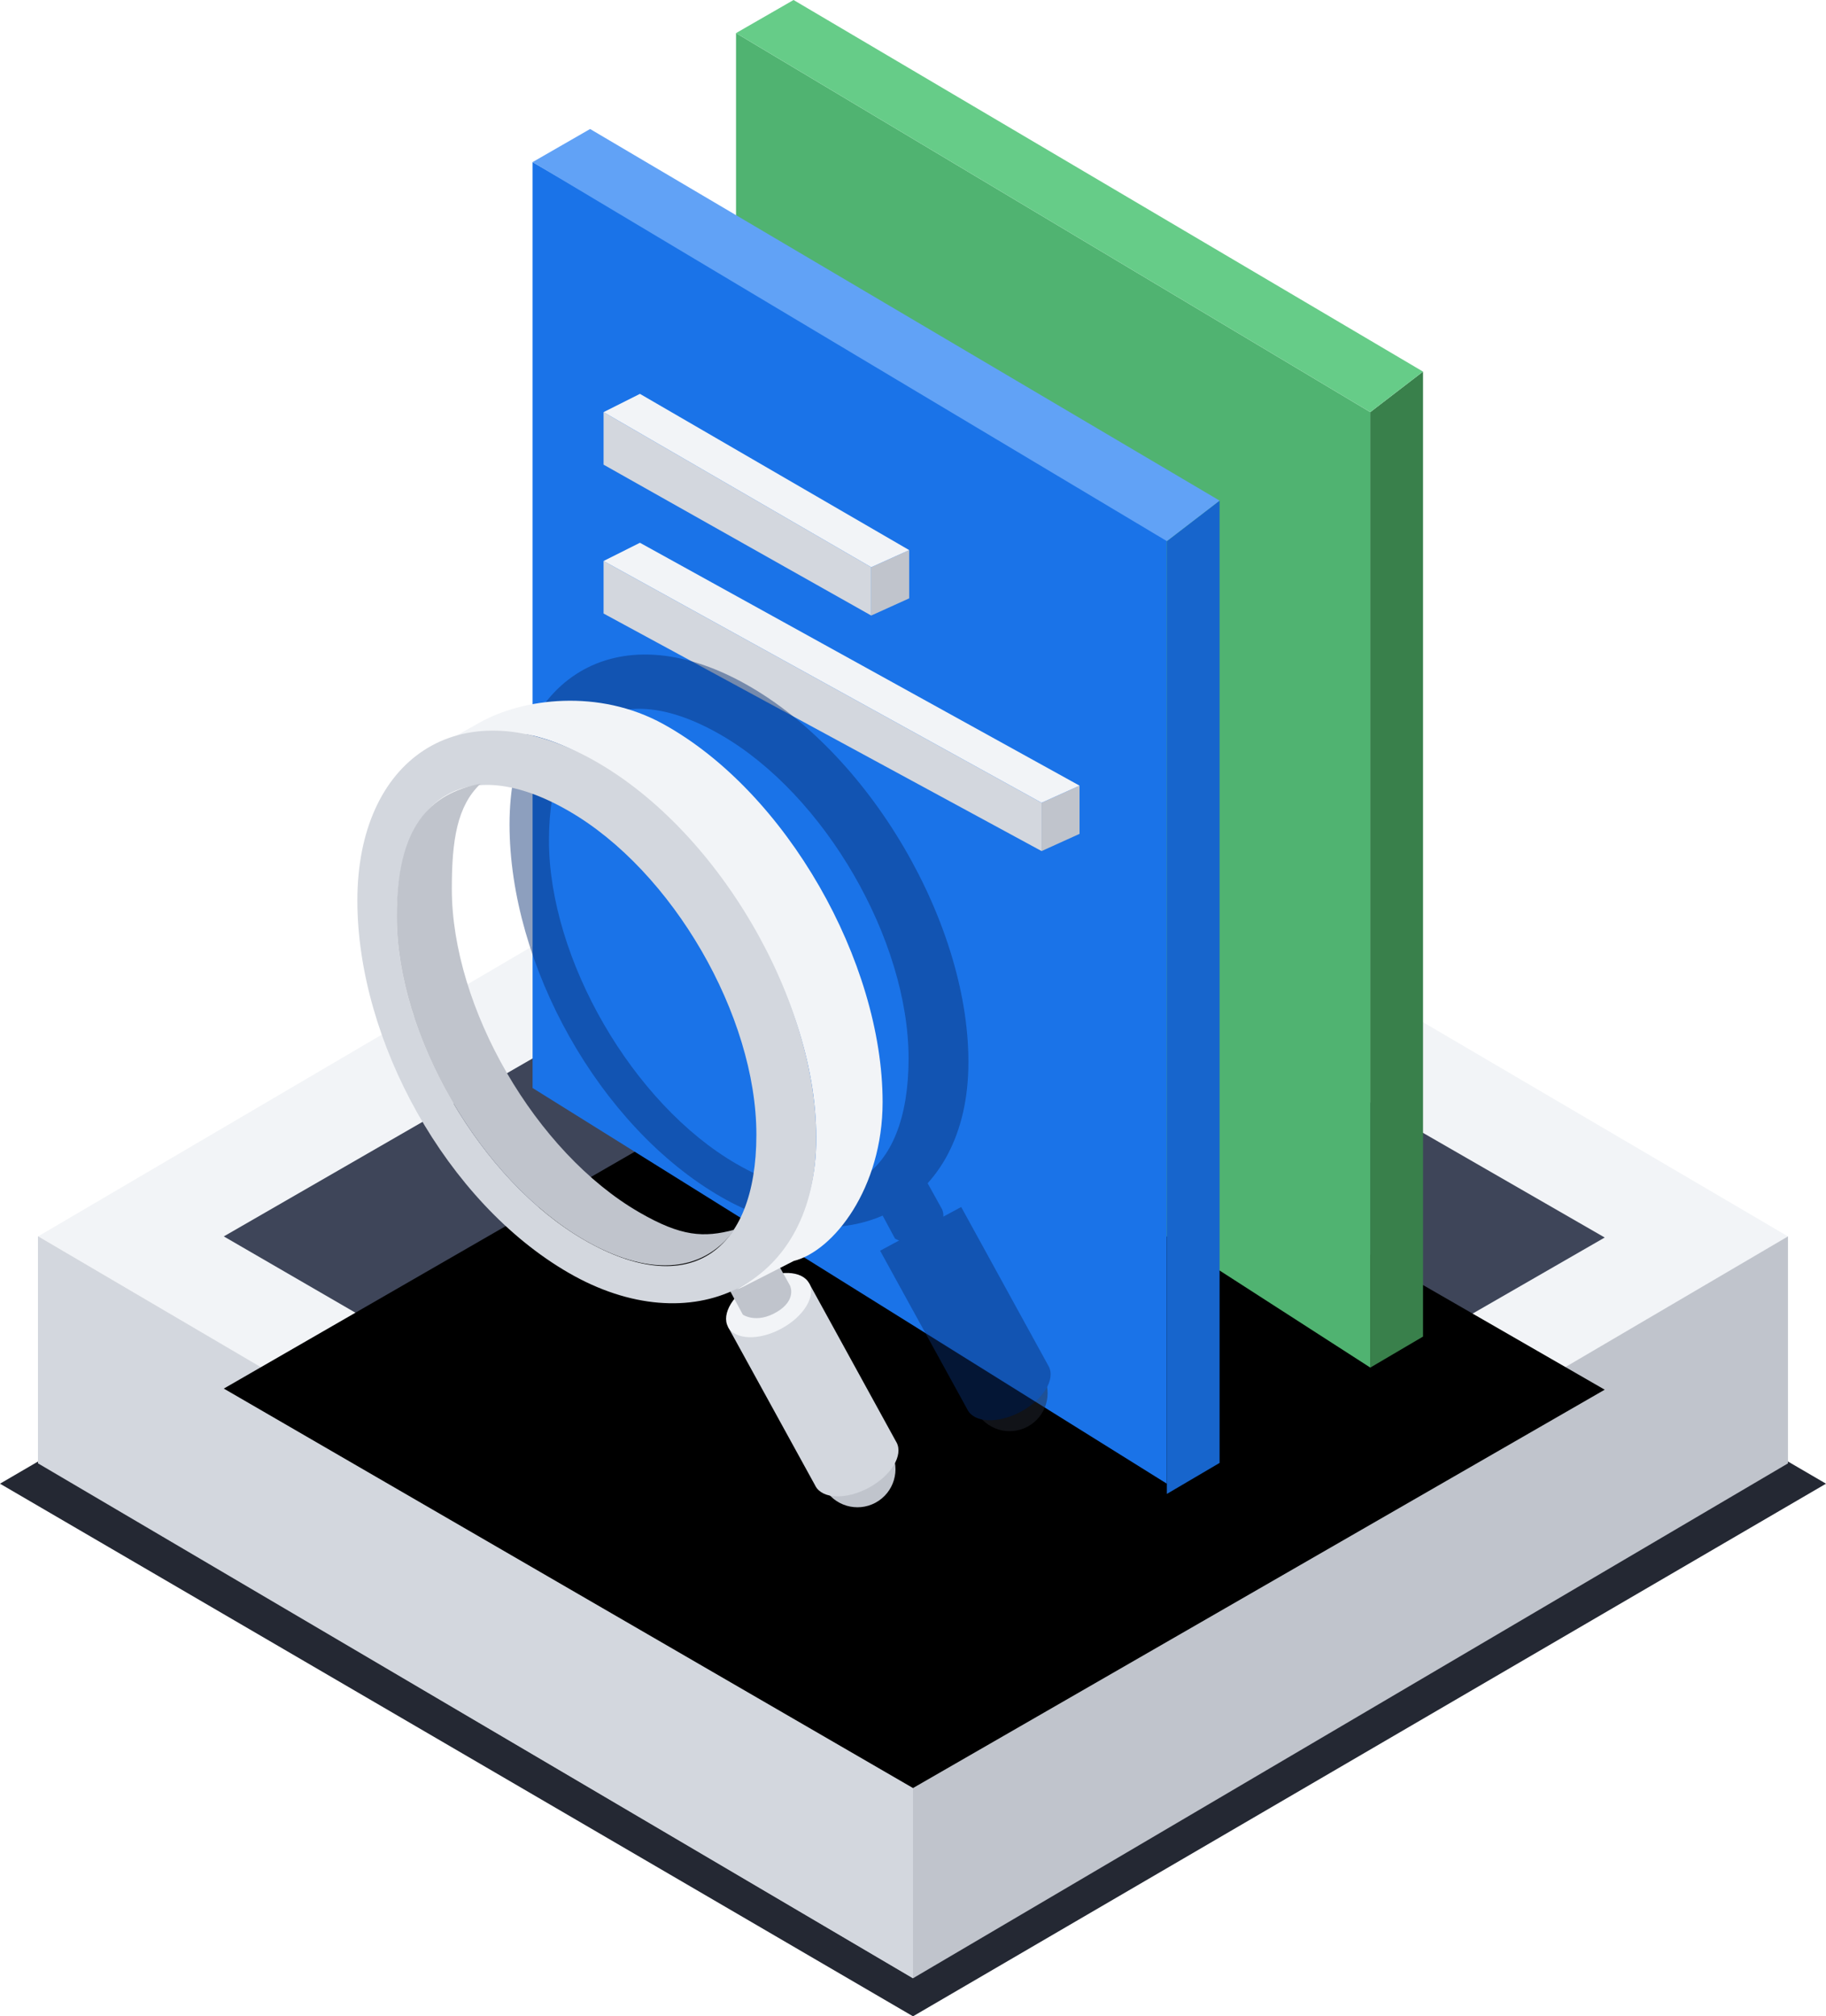 <?xml version="1.0" encoding="UTF-8"?>
<svg width="48px" height="53px" viewBox="0 0 48 53" version="1.1" xmlns="http://www.w3.org/2000/svg" xmlns:xlink="http://www.w3.org/1999/xlink">
    <!-- Generator: Sketch 63.1 (92452) - https://sketch.com -->
    <title>@3x日志查询与统计分析</title>
    <desc>Created with Sketch.</desc>
    <defs>
        <polygon id="path-1" points="23 24 41.183 13.529 23 3.058 4.883 13.5"></polygon>
        <filter x="-5.5%" y="-9.6%" width="111.0%" height="119.1%" filterUnits="objectBoundingBox" id="filter-2">
            <feOffset dx="0" dy="4" in="SourceAlpha" result="shadowOffsetInner1"></feOffset>
            <feComposite in="shadowOffsetInner1" in2="SourceAlpha" operator="arithmetic" k2="-1" k3="1" result="shadowInnerInner1"></feComposite>
            <feColorMatrix values="0 0 0 0 0.071   0 0 0 0 0.078   0 0 0 0 0.098  0 0 0 1 0" type="matrix" in="shadowInnerInner1"></feColorMatrix>
        </filter>
        <filter x="-150.0%" y="-150.0%" width="400.0%" height="400.0%" filterUnits="objectBoundingBox" id="filter-3">
            <feGaussianBlur stdDeviation="1" in="SourceGraphic"></feGaussianBlur>
        </filter>
        <filter x="-66.9%" y="-53.5%" width="233.9%" height="207.0%" filterUnits="objectBoundingBox" id="filter-4">
            <feGaussianBlur stdDeviation="1" in="SourceGraphic"></feGaussianBlur>
        </filter>
        <filter x="-166.1%" y="-169.7%" width="432.2%" height="439.4%" filterUnits="objectBoundingBox" id="filter-5">
            <feGaussianBlur stdDeviation="1" in="SourceGraphic"></feGaussianBlur>
        </filter>
        <filter x="-24.9%" y="-19.9%" width="149.7%" height="139.9%" filterUnits="objectBoundingBox" id="filter-6">
            <feGaussianBlur stdDeviation="1" in="SourceGraphic"></feGaussianBlur>
        </filter>
    </defs>
    <g id="页面-1备份" stroke="none" stroke-width="1" fill="none" fill-rule="evenodd">
        <g id="detection" transform="translate(-8, -9)" fill-rule="nonzero">
            <g id="@3x日志查询与统计分析" transform="translate(8, 8.609)">
                <polygon id="路径" fill="#242833" points="-2.13162821e-14 39.391 24 53.391 48 39.391 24 25.391"></polygon>
                <g id="编组-4" transform="translate(1, 19.391)">
                    <g id="编组" transform="translate(0, -0)">
                        <polygon id="路径" fill="#C0C4CC" points="46 13.5 46 19.466 23 33 8.17124146e-14 19.466 8.17124146e-14 13.5"></polygon>
                        <polygon id="路径" fill="#D3D7DE" points="23 26.98 23 33 8.17124146e-14 19.457 8.17124146e-14 13.5"></polygon>
                        <polygon id="路径" fill="#F2F4F7" points="23 27 46 13.5 23 2.17048601e-14 8.17124146e-14 13.5"></polygon>
                        <g id="路径">
                            <use fill="#3E4559" xlink:href="#path-1"></use>
                            <use fill="black" fill-opacity="1" filter="url(#filter-2)" xlink:href="#path-1"></use>
                        </g>
                    </g>
                </g>
                <g id="XMLID_2139_" transform="translate(19.348, 0)">
                    <polygon id="XMLID_2147_" fill="#50B371" points="5.32907052e-15 25.599 16.673 36.339 16.673 11.224 5.32907052e-15 1.261"></polygon>
                    <polygon id="XMLID_2144_" fill="#39804B" points="16.673 36.339 18.059 35.524 18.059 10.159 16.673 11.224"></polygon>
                    <polygon id="XMLID_2141_" fill="#66CC88" points="18.059 10.159 1.512 0.391 -2.55306042e-17 1.261 16.673 11.224"></polygon>
                </g>
                <g id="XMLID_2139_" transform="translate(14, 3.391)">
                    <polygon id="XMLID_2147_" fill="#1A73E8" points="3.55271368e-15 25.599 16.673 36 16.673 10.955 3.55271368e-15 1.261"></polygon>
                    <polygon id="XMLID_2144_" fill="#1765CC" points="16.673 36.269 18.059 35.454 18.059 10.159 16.673 11.224"></polygon>
                    <polygon id="XMLID_2141_" fill="#61A2F6" points="18.059 10.159 1.512 0.391 0 1.261 16.673 11.224"></polygon>
                </g>
                <g id="内容" transform="translate(15.866, 10.267)">
                    <polygon id="XMLID_2147_" fill="#D3D7DE" points="4.97379915e-14 2.338 7.036 6.304 7.036 5.034 4.97379915e-14 0.957"></polygon>
                    <polygon id="XMLID_2144_" fill="#C0C4CC" points="7.036 6.304 8.034 5.852 8.034 4.584 7.036 5.034"></polygon>
                    <polygon id="XMLID_2141_" fill="#F2F4F7" points="8.034 4.584 0.956 0.477 7.10542736e-14 0.957 7.036 5.034"></polygon>
                    <polygon id="XMLID_2147_" fill="#D3D7DE" points="4.97379915e-14 6.251 11.514 12.495 11.514 11.225 4.97379915e-14 4.87"></polygon>
                    <polygon id="XMLID_2144_" fill="#C0C4CC" points="11.514 12.495 12.512 12.043 12.512 10.775 11.514 11.225"></polygon>
                    <polygon id="XMLID_2141_" fill="#F2F4F7" points="12.512 10.775 0.956 4.391 7.10542736e-14 4.87 11.514 11.225"></polygon>
                </g>
                <g id="编组" transform="translate(9, 17.391)">
                    <g>
                        <g transform="translate(9.841, 15.718)" id="路径">
                            <path d="M4.578,5.428 C4.841,5.914 4.659,6.519 4.173,6.782 C3.686,7.044 3.081,6.863 2.819,6.376 C2.556,5.89 2.738,5.285 3.224,5.022 C3.708,4.76 4.316,4.941 4.578,5.428 Z" fill="#C0C4CC"></path>
                            <path d="M2.426,1.009 L0.295,2.158 L2.59,6.334 C2.592,6.338 2.592,6.34 2.594,6.343 C2.778,6.687 3.405,6.707 3.994,6.39 C4.583,6.072 4.91,5.538 4.726,5.196 C4.724,5.193 4.722,5.191 4.72,5.187 L2.426,1.009 Z" fill="#D3D7DE"></path>
                            <path d="M2.428,1.013 C2.612,1.356 2.285,1.891 1.697,2.207 C1.108,2.525 0.481,2.503 0.297,2.16 C0.112,1.817 0.439,1.282 1.028,0.966 C1.617,0.65 2.244,0.672 2.428,1.013 Z" fill="#F2F4F7"></path>
                            <path d="M1.42,0.163 L0.152,0.845 C0.507,1.505 0.685,1.836 0.685,1.837 C0.685,1.839 1.043,2.086 1.579,1.768 C2.115,1.45 1.926,1.073 1.924,1.071 L1.42,0.163 Z" fill="#C0C4CC"></path>
                        </g>
                        <g id="投影" opacity="0.463" transform="translate(4.394, 0.205)">
                            <path d="M14.025,18.941 C14.287,19.427 14.106,20.032 13.619,20.295 C13.133,20.557 12.528,20.376 12.265,19.889 C12.003,19.403 12.185,18.797 12.671,18.535 C13.155,18.273 13.763,18.454 14.025,18.941 Z" id="路径" fill="#242833" filter="url(#filter-3)"></path>
                            <path d="M11.873,14.522 L9.742,15.671 L12.037,19.847 C12.039,19.851 12.039,19.853 12.041,19.856 C12.225,20.2 12.852,20.219 13.441,19.903 C14.03,19.585 14.357,19.051 14.172,18.709 C14.171,18.706 14.169,18.704 14.167,18.7 L11.873,14.522 Z" id="路径" fill="#082F72" filter="url(#filter-4)"></path>
                            <path d="M10.867,13.675 L9.599,14.358 C9.954,15.018 10.132,15.349 10.132,15.35 C10.132,15.352 10.49,15.599 11.026,15.281 C11.562,14.963 11.372,14.586 11.371,14.584 L10.867,13.675 Z" id="路径" fill="#082F72" filter="url(#filter-5)"></path>
                            <path d="M6.041,0.687 C2.635,-1.11 -1.15463195e-14,0.781 -1.15463195e-14,4.465 C-1.15463195e-14,8.148 2.348,12.402 5.558,14.255 C8.768,16.109 11.966,14.626 12.06,10.893 C12.155,7.16 9.447,2.484 6.041,0.687 Z M5.967,13.39 C3.243,11.818 1.036,8.008 1.036,4.883 C1.036,1.758 2.834,0.539 5.558,2.113 C8.282,3.685 10.49,7.495 10.49,10.62 C10.49,13.745 8.692,14.962 5.967,13.39 Z" id="形状" fill="#082F72" filter="url(#filter-6)"></path>
                        </g>
                        <path d="M8.444,2.037 C6.732,1.09 4.746,1.361 3.624,1.985 C3.595,2.001 2.092,2.839 2.045,2.912 C3.111,2.108 4.664,1.896 6.425,2.912 C9.635,4.765 12.549,9.154 12.454,13.098 C12.409,14.976 11.457,16.306 10.368,16.889 C10.445,16.868 10.538,16.828 10.651,16.765 C10.682,16.746 11.833,16.166 11.864,16.146 C12.914,15.881 14.201,14.229 14.201,11.969 C14.201,8.289 11.676,3.823 8.444,2.037 Z" id="路径" fill="#F2F4F7"></path>
                        <path d="M6.435,2.892 C3.029,1.095 0.394,2.986 0.394,6.67 C0.394,10.353 2.741,14.607 5.952,16.46 C9.162,18.314 12.36,16.831 12.454,13.098 C12.549,9.365 9.841,4.69 6.435,2.892 Z M6.361,15.595 C3.637,14.024 1.429,10.214 1.429,7.088 C1.429,3.963 3.227,2.745 5.952,4.318 C8.676,5.89 10.883,9.7 10.883,12.825 C10.883,15.95 9.085,17.167 6.361,15.595 Z" id="形状" fill="#D3D7DE"></path>
                        <path d="M7.809,14.87 C5.085,13.298 2.877,9.488 2.877,6.363 C2.877,5.088 3.013,4.188 3.633,3.6 C2.287,3.861 1.429,4.733 1.429,7.088 C1.429,10.214 3.637,14.022 6.361,15.595 C7.974,16.526 9.431,16.526 10.309,15.323 C9.493,15.542 8.904,15.502 7.809,14.87 Z" id="路径" fill="#C0C4CC"></path>
                    </g>
                </g>
            </g>
        </g>
    </g>
</svg>